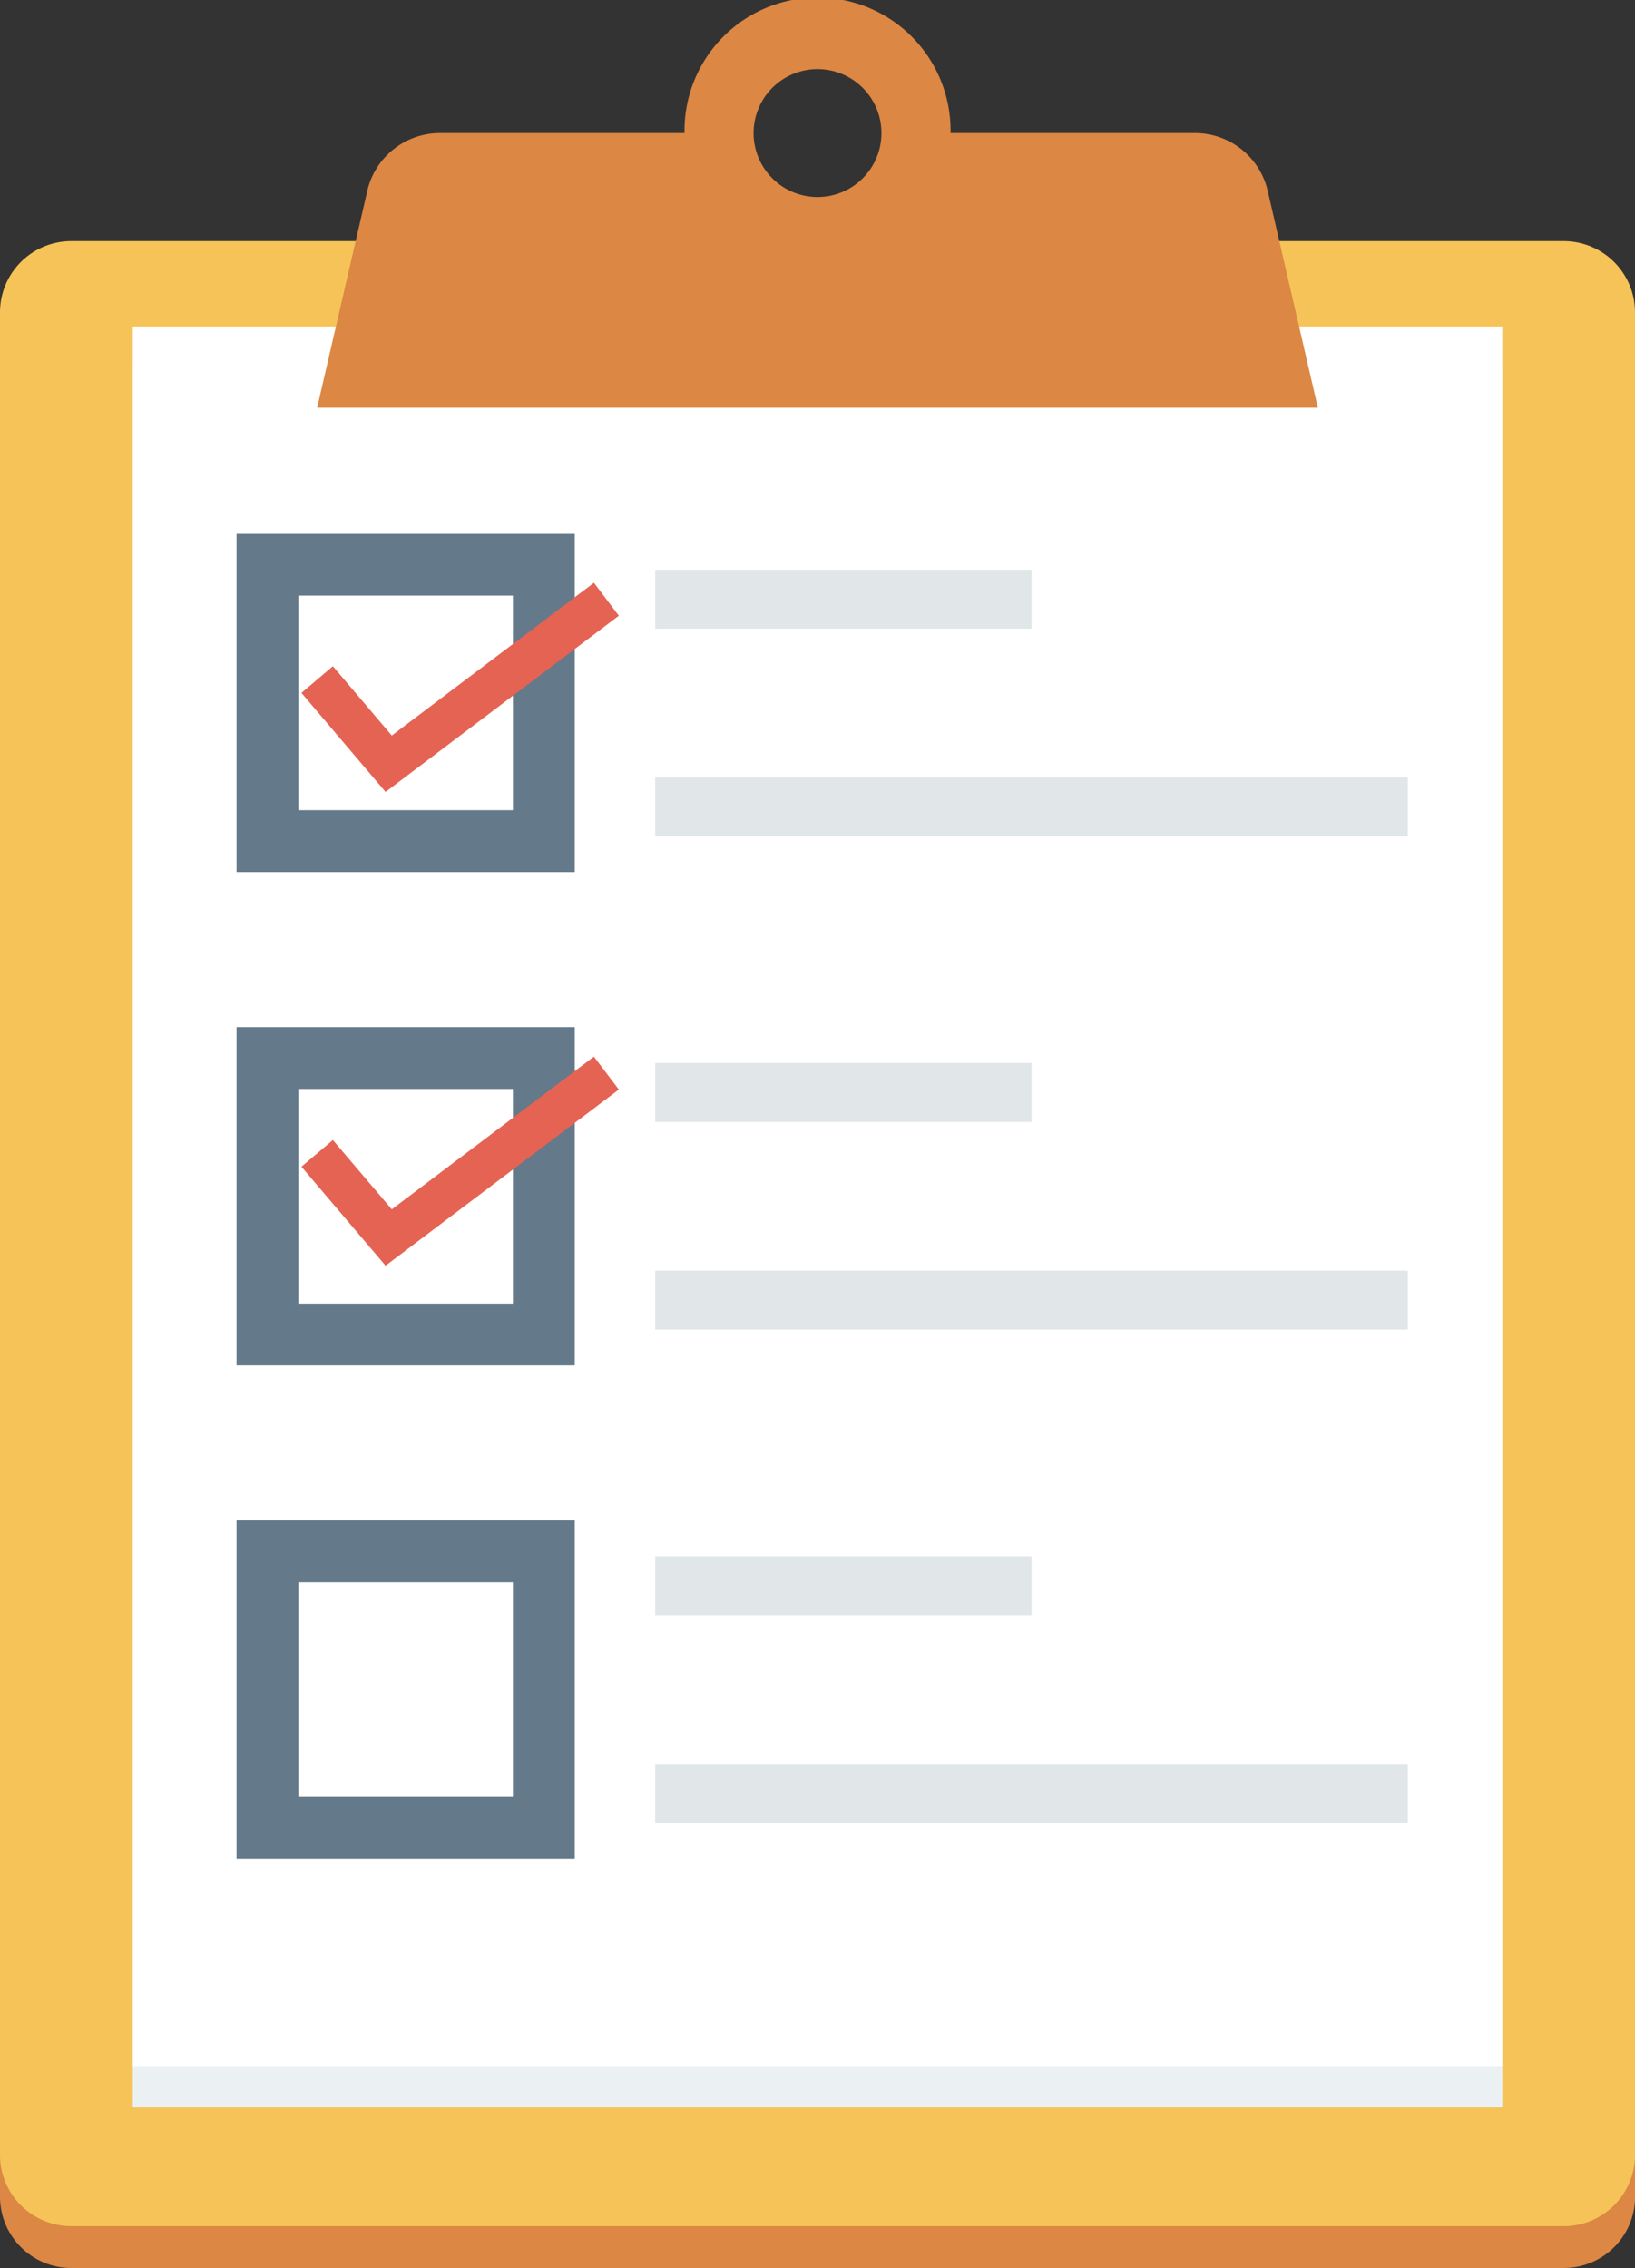 <svg xmlns="http://www.w3.org/2000/svg" viewBox="0 0 354.43 491.52"><rect x="0" y="0" width="354.43" height="491.52" fill="#333333" stroke="none"/><defs><style>.cls-1{fill:#dc8744;}.cls-2{fill:#f6c358;}.cls-3{fill:#ebf0f3;}.cls-4{fill:#fff;}.cls-5{fill:#64798a;}.cls-6{fill:#e1e6e9;}.cls-7{fill:#e56353;}</style></defs><title>Risorsa 1</title><g id="Livello_2" data-name="Livello 2"><g id="Layer_1" data-name="Layer 1"><path class="cls-1" d="M339,61.34H15.45A15.45,15.45,0,0,0,0,76.79V476.07a15.45,15.45,0,0,0,15.45,15.45H339a15.45,15.45,0,0,0,15.45-15.45V76.79A15.44,15.44,0,0,0,339,61.34Z"/><path class="cls-2" d="M339,52.26H15.45A15.45,15.45,0,0,0,0,67.71V467a15.46,15.46,0,0,0,15.45,15.46H339A15.45,15.45,0,0,0,354.43,467V67.71A15.45,15.45,0,0,0,339,52.26Z"/><rect class="cls-3" x="28.79" y="79.72" width="296.87" height="376.99"/><rect class="cls-4" x="28.79" y="70.78" width="296.87" height="376.99"/><path class="cls-1" d="M274.81,41.36a16.16,16.16,0,0,0-15.75-12.52h-53a28.84,28.84,0,1,0-57.67,0h-53A16.17,16.17,0,0,0,79.62,41.36l-10.87,47H285.68ZM177.22,42.7a13.86,13.86,0,1,1,13.86-13.86A13.86,13.86,0,0,1,177.22,42.7Z"/><path class="cls-5" d="M124.59,189H51.28V115.71h73.31Zm-59.9-13.41h46.5v-46.5H64.69Z"/><rect class="cls-6" x="142.04" y="123.49" width="81.57" height="12.77"/><rect class="cls-6" x="142.04" y="168.49" width="163.14" height="12.77"/><path class="cls-5" d="M124.59,295.92H51.28V222.61h73.31Zm-59.9-13.4h46.5V236H64.69Z"/><rect class="cls-6" x="142.04" y="230.38" width="81.57" height="12.77"/><rect class="cls-6" x="142.04" y="275.38" width="163.14" height="12.77"/><path class="cls-5" d="M124.59,402.82H51.28V329.51h73.31Zm-59.9-13.41h46.5v-46.5H64.69Z"/><rect class="cls-6" x="142.04" y="337.28" width="81.57" height="12.77"/><rect class="cls-6" x="142.04" y="382.26" width="163.14" height="12.77"/><polygon class="cls-7" points="83.58 171.63 65.35 150.17 72.16 144.38 84.93 159.41 128.75 126.31 134.15 133.44 83.58 171.63"/><polygon class="cls-7" points="83.58 274.31 65.35 252.85 72.16 247.07 84.93 262.09 128.75 229 134.15 236.13 83.58 274.31"/></g></g></svg>